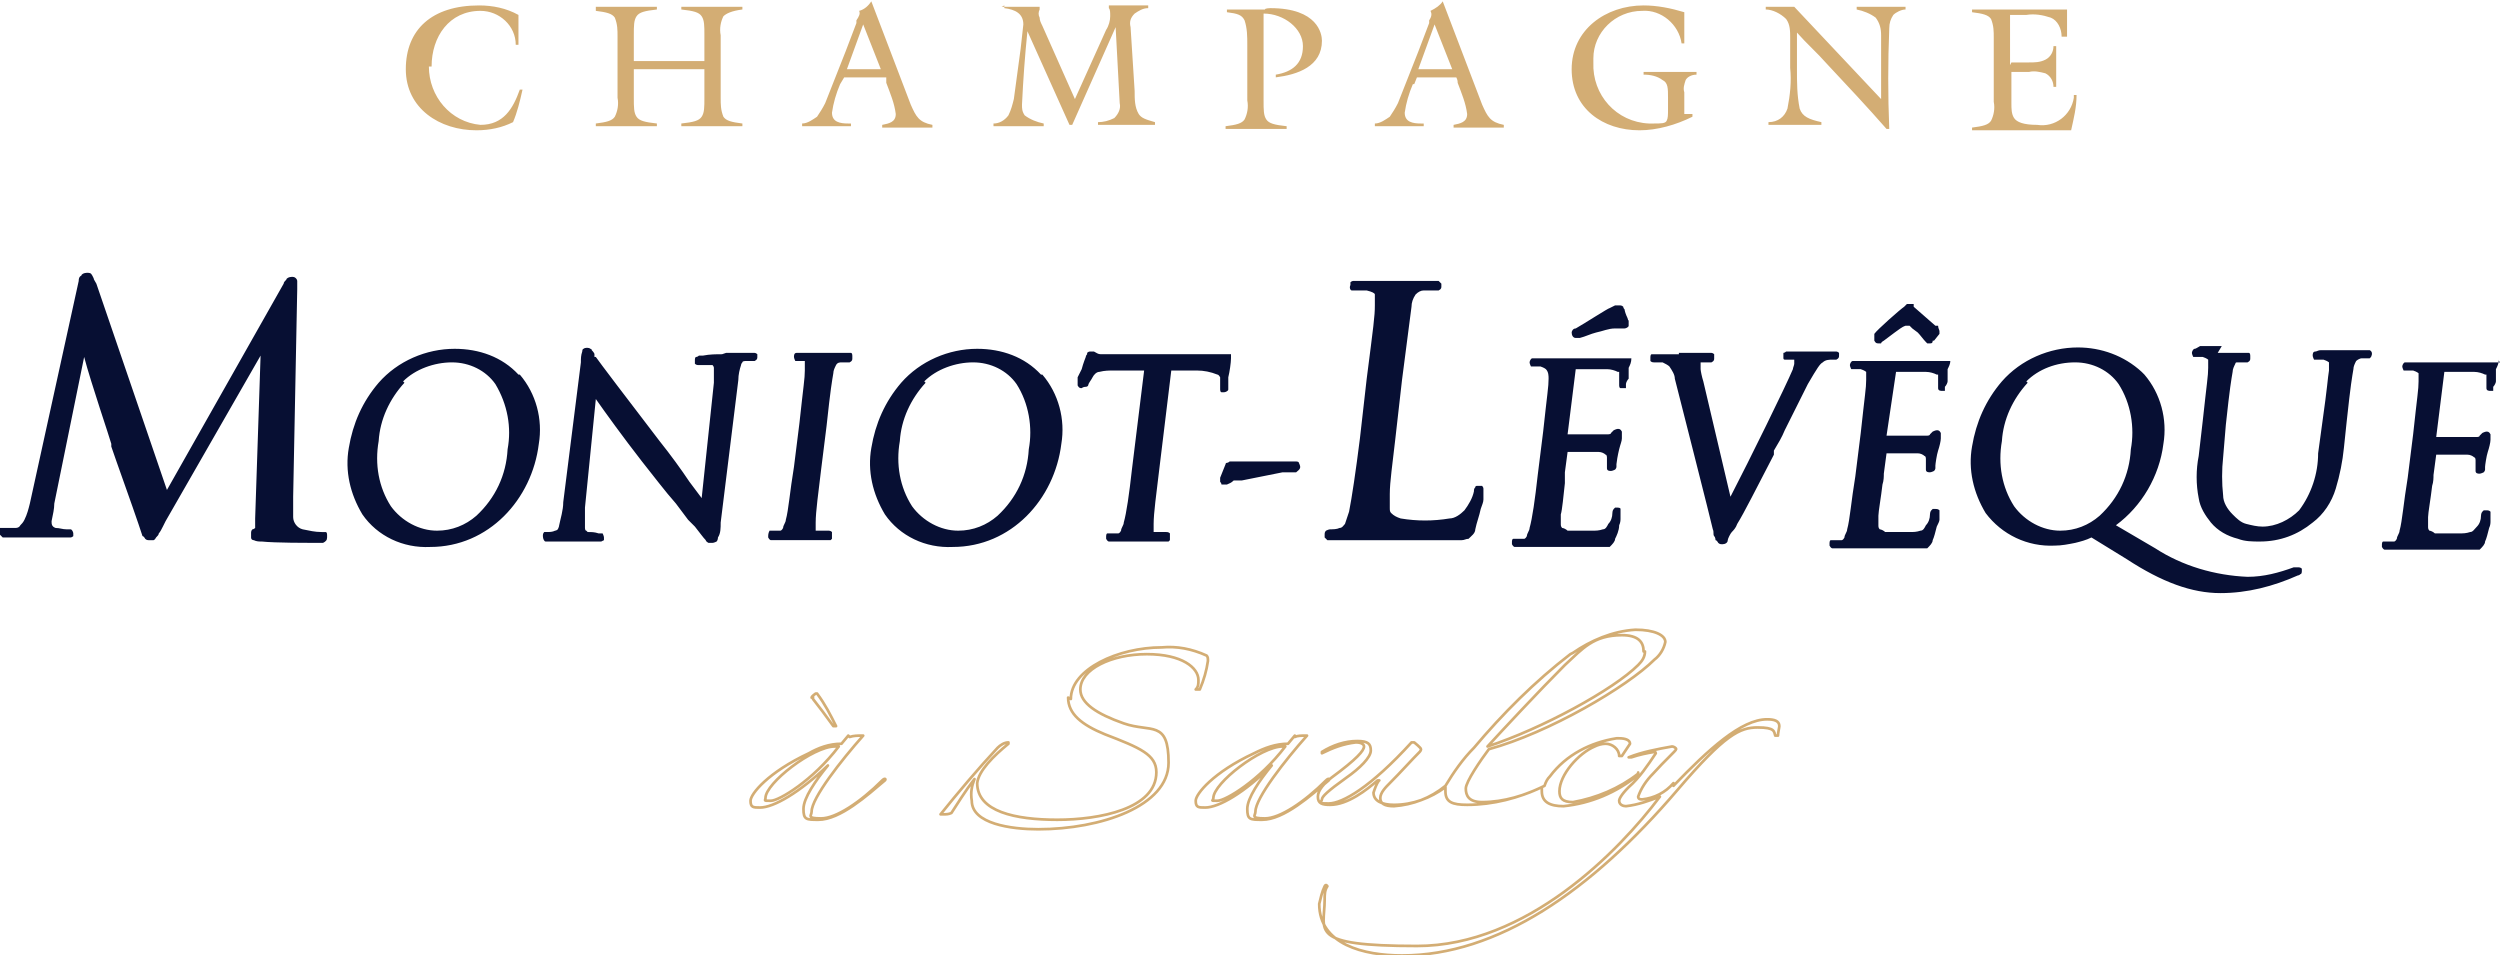 <?xml version="1.0" encoding="UTF-8"?>
<svg id="Calque_1" data-name="Calque 1" xmlns="http://www.w3.org/2000/svg" version="1.1" viewBox="0 0 184.2 70.4">
  <defs>
    <style>
      .cls-1 {
        fill: #d3ad74;
      }

      .cls-1, .cls-2 {
        fill-rule: evenodd;
        stroke-width: 0px;
      }

      .cls-2 {
        fill: #070f33;
      }

      .cls-3 {
        fill: none;
        stroke: #d3ad74;
        stroke-linecap: round;
        stroke-linejoin: round;
        stroke-width: .2px;
      }
    </style>
  </defs>
  <path class="cls-3" d="M61.8,55c-1.9,2.5-4.4,4-5,4s-.4,0-.4-.2c0-1.1,3.5-3.8,5.1-3.8,0,0,.1,0,.2,0ZM62.5,54.2l-.5.6c-.9,0-1.7.3-2.4.7-3,1.4-4.3,3-4.3,3.5s.2.5.7.5c1,0,2.9-1.1,5-3.1-.9,1.1-1.8,2.4-1.8,3.2s.2.8,1.1.8c1.6,0,3.6-1.8,4.9-2.9.1-.1,0-.2-.2,0-1.6,1.6-3.4,2.8-4.5,2.8s-.7-.2-.7-.5c0-1,2.2-3.8,3.8-5.6,0,0,0,0-.1,0-.3,0-.6,0-.9.1h0ZM94.7,55c-1.9,2.5-4.4,4-5,4s-.3,0-.3-.2c0-1.1,3.5-3.8,5.1-3.8,0,0,.1,0,.2,0ZM95.4,54.2l-.5.6c-.9,0-1.7.3-2.5.7-3,1.4-4.3,3-4.3,3.5s.2.5.7.5c1,0,2.9-1.1,4.9-3.1-.9,1.1-1.8,2.4-1.8,3.2s.2.8,1.1.8c1.6,0,3.6-1.8,4.9-2.9.1-.1,0-.2-.2,0-1.6,1.6-3.4,2.8-4.5,2.8s-.7-.2-.7-.5c0-1,2.2-3.8,3.8-5.6,0,0,0,0-.1,0-.3,0-.6,0-.8.1h0ZM123.3,57.7c-.6.7-1.4,1.1-2.3,1.2-.1,0-.3,0-.3-.2,0,0,0,0,0,0,.2-.6.6-1.2,1.1-1.7.9-1,1.7-1.7,1.7-1.8,0-.1-.2-.2-.3-.2-1.1.2-2.2.4-3.2.8,0,0,0,0,.2,0,.6-.2,1.1-.3,1.7-.4,0,0,.1,0,.1.1-.6.9-1.2,1.8-2,2.5-.6.6-.7.9-.7,1,0,.3.3.4.5.4.9-.1,1.7-.4,2.5-.7-3,4-9.8,11-17.9,11s-6.8-1.1-6.8-3.4c0-.4,0-.7.2-1,0,0-.1-.2-.2,0-.2.4-.3.9-.4,1.3,0,3,3.3,3.8,6.1,3.8,7,0,13.9-4.7,20.3-12.2,3.5-4.1,4.6-4.6,5.9-4.6s1.2.3,1.3.6h.2c0-.2.1-.6.1-.7,0-.4-.4-.5-.9-.5-1.9,0-4.3,2.2-6.9,4.9h0ZM59.9,51.3c0,0,0,.2,0,.2.4.5,1,1.3,1.5,2,0,0,.2,0,.2,0-.4-.8-.8-1.6-1.4-2.4,0,0,0,0-.1,0,0,0-.3.2-.3.3h0ZM78.7,51.4c0,1.2,1,2,2.7,2.7,2.6,1,3.8,1.5,3.8,2.8,0,2.7-4.2,3.5-7.3,3.5s-5.9-.6-5.9-2.7c.1-.9,1.2-2,2.3-2.9q0,0,0-.1c-.3,0-.6.2-.8.4-1.4,1.5-3,3.4-4.2,4.9,0,0,.1,0,.2,0,0,0,0,0,0,0,.2,0,.4,0,.6-.1.4-.6,1-1.6,1.7-2.5-.2.5-.3,1-.2,1.6,0,1.7,2.9,2.1,4.9,2.1,4.6,0,9.6-1.7,9.6-4.9s-1.3-2.2-3.3-2.9-3.2-1.5-3.2-2.5c0-1.5,2.3-2.6,4.9-2.6s3.8,1,3.8,1.9c0,.3,0,.5-.2.7,0,0,.2,0,.3,0,.3-.7.5-1.4.6-2.1,0-.2,0-.3-.1-.4-1.1-.5-2.2-.7-3.3-.6-3.2,0-6.7,1.6-6.7,3.8h0ZM121.2,48c0,.4-.2.7-.5,1-1.8,1.8-7.1,4.7-11.1,6,1.1-1.2,3.8-4.1,5.7-6,1.3-1.2,2.1-2.2,4.2-2.2,1.2,0,1.6.5,1.6,1.2h0ZM115.7,48.2c-2.6,2-5,4.4-7.1,6.9-.8.8-1.5,1.8-2.1,2.8-1.1.9-2.4,1.4-3.8,1.5-.7,0-1-.2-1-.6s.4-.8.7-1.1c.8-.8,1.6-1.7,2.2-2.3,0,0,.1-.1.1-.2s-.5-.5-.5-.5c0,0-.1,0-.2,0-3,3.3-5.1,4.5-6.1,4.5s-.5-.1-.5-.3.4-.6,1.8-1.6c1-.7,1.8-1.5,1.8-2s-.2-.7-1-.7c-.9,0-1.8.3-2.6.8,0,0,0,.1,0,.1.8-.4,1.6-.7,2.5-.8.5,0,.6.2.6.3,0,.3-.5.9-2.4,2.3-.5.4-1,.9-1,1.4s.3.6.9.6c1.3,0,2.7-1.1,3.5-1.8,0,0,.2,0,.1,0-.2.3-.3.6-.4.9,0,.6.6.9,1.5.9,1.4,0,2.7-.5,3.8-1.3,0,0,0,.2,0,.3,0,.8.5,1,1.6,1,1.9,0,3.8-.5,5.5-1.3,0,.1,0,.2,0,.3,0,.8.6,1.1,1.6,1.1,2-.2,3.9-1,5.5-2.3,0-.1,0-.3,0-.1-1.4,1.1-3.1,1.8-4.8,2.1-.8,0-1-.3-1-.8,0-1.2,1.4-2.8,2.6-3.3.2-.1.5-.2.8-.2.5,0,1,.4,1,.9h.2c.2-.3.4-.6.6-.9,0-.3-.4-.4-.8-.4,0,0-.1,0-.2,0-1.9.3-3.7,1.2-4.9,2.8-.2.2-.3.4-.4.7-1.4.7-3,1.2-4.6,1.2-1,0-1.2-.5-1.2-1s1.1-2.1,1.7-2.9c4.4-1.2,10.2-4.6,12.2-6.6.4-.3.7-.8.8-1.3,0-.5-.8-.9-2.2-.9-1.7.1-3.3.8-4.6,1.7h0Z"/>
  <path class="cls-2" d="M102.8,20.7h.7c.6,0,1.6,0,2.1,0,.1,0,.3,0,.4,0,0,0,.1.1.2.2,0,0,0,.2,0,.2,0,.1,0,.2-.2.3,0,0-.2,0-.3,0-.3,0-.5,0-.8,0-.2,0-.4.1-.6.3-.2.3-.3.6-.3.9-.1.8-.2,1.5-.7,5.4l-.5,4.4c-.2,1.8-.4,3.1-.4,4,0,.3,0,.7,0,1,0,.2,0,.3.1.4.2.2.4.3.7.4,1.2.2,2.4.2,3.6,0,.4,0,.8-.3,1.1-.6.3-.4.6-.9.7-1.4,0-.1,0-.2.1-.3,0,0,0-.1.1-.1,0,0,.1,0,.2,0,0,0,.2,0,.2,0,0,0,.1.1.1.2,0,0,0,.1,0,.2,0,0,0,.1,0,.2,0,0,0,.2,0,.4s-.1.4-.2.7c-.1.5-.3,1-.4,1.5,0,.3-.3.5-.5.7-.2,0-.3.1-.5.1h-.8c-1.3,0-2.4,0-3.2,0h-.7c-1,0-1.7,0-2.4,0h-1c-.5,0-1,0-1.4,0-.1,0-.3,0-.4,0,0,0-.1-.1-.2-.2,0,0,0-.2,0-.2,0-.1,0-.2.1-.3,0,0,.2-.1.3-.1.2,0,.5,0,.7-.1.2,0,.3-.2.4-.3.1-.3.2-.6.3-.9.2-1,.5-3,.8-5.4l.5-4.4c.5-3.9.6-4.6.6-5.4,0-.3,0-.6,0-.8,0-.1-.2-.2-.6-.3h0c-.1,0-.2,0-.4,0h-.4c-.1,0-.2,0-.3,0-.1,0-.2-.2-.1-.4,0,0,0-.1,0-.2,0,0,.1-.1.2-.1.1,0,.3,0,.4,0,.8,0,1.9,0,2.4,0M140.4,24c-.3.1-.5.3-.8.5l-.8.6c0,0-.2.1-.2.2,0,0-.2,0-.2,0-.1,0-.2,0-.3-.2,0,0,0-.2,0-.3,0,0,0-.1,0-.2h0c.2-.3,1.9-1.8,2.2-2l.2-.2c0,0,.2,0,.2,0,0,0,.2,0,.2,0h.1c0,.1,0,.2,0,.2l1.6,1.4h.2c0,.2.1.3.1.4,0,0,0,.1,0,.2h0c0,0-.4.5-.4.5h-.1c0,.2-.1.2-.2.2,0,0-.1,0-.2,0,0,0,0,0-.1-.1h0c-.2-.2-.4-.5-.6-.7l-.4-.3-.2-.2h-.2ZM119,24.2c-.5,0-.9.2-1.4.3-.4.1-.8.3-1.2.4h-.2c0,0,0,0,0,0h-.1c-.2,0-.3-.2-.3-.4,0,0,0,0,0,0,0-.1.1-.3.3-.3.7-.4,2.4-1.5,2.5-1.5l.4-.2c0,0,.2,0,.3,0,.1,0,.2,0,.3.1,0,0,0,.1.1.2,0,.1.1.4.2.6s0,.2.1.2c0,.1,0,.3,0,.4,0,.1-.2.2-.3.2h-.5ZM143.7,26s0,0,0,.1c0,0,0,.1,0,.2h0v.3c0,.2-.1.4-.2.6,0,0,0,.2,0,.4v.5c0,.1-.1.3-.2.4,0,0,0,.1,0,.2,0,0,0,0,0,.1,0,0-.1,0-.2,0-.1,0-.3,0-.3-.2,0,0,0-.2,0-.3,0,0,0-.2,0-.3,0,0,0-.2,0-.3,0,0,0,0,0-.1,0,0,0,0-.1,0-.2-.1-.5-.2-.8-.2h-2.2l-.7,4.7h2.5c.2,0,.3,0,.5,0,0,0,.2,0,.2-.1h0l.2-.2c0,0,.2-.1.3-.1.1,0,.2,0,.3.2,0,0,0,.2,0,.3,0,0,0,0,0,.1h0c0,.2-.1.6-.2.9s-.2,1-.2,1.1,0,0,0,.1c0,0,0,.1,0,.1,0,0,0,.1-.1.2,0,0-.2.1-.3.1-.1,0-.3,0-.3-.2,0,0,0-.2,0-.3,0-.2,0-.4,0-.5,0,0,0-.2-.1-.2-.1-.1-.3-.2-.5-.2-.2,0-.7,0-1.3,0h-1l-.2,1.5c0,.2,0,.5-.1.8h0c-.1.9-.3,2-.3,2.3,0,.2,0,.5,0,.7,0,.1,0,.2.1.3.1,0,.3.1.4.2.3,0,.7,0,1,0h.8c.3,0,.5,0,.8-.1.2,0,.3-.2.4-.4.2-.2.3-.5.3-.8,0,0,0-.2.1-.3,0,0,0,0,.1-.1,0,0,.1,0,.2,0,.1,0,.2,0,.3.1,0,0,0,.1,0,.2h0c0,.2,0,.2,0,.2v.3c0,.1-.1.3-.2.5-.1.4-.2.8-.3,1,0,.2-.2.4-.4.6-.1,0-.2,0-.4,0h-3.3c-.7,0-1.1,0-1.3,0h-1.7c-.1,0-.2,0-.3,0,0,0-.1,0-.2-.2,0,0,0-.1,0-.2,0,0,0-.2.1-.2,0,0,.2,0,.3,0,.2,0,.3,0,.5,0,0,0,.1,0,.2-.2,0-.2.2-.4.2-.6.2-.7.3-2.1.6-3.9l.4-3.2c.3-2.8.4-3.3.4-3.9,0-.2,0-.4,0-.6,0,0-.1-.1-.4-.2h0c0,0-.2,0-.2,0h-.3c0,0-.2,0-.2,0,0,0-.1-.2-.1-.3,0-.1.1-.3.2-.3.1,0,.2,0,.3,0h5.8c.2,0,.5,0,.7,0h.2c0,0,.1,0,.2,0,0,0,0,0,0,0ZM184.1,26s0,0,0,.1c0,0,0,.1,0,.2h0v.3c0,.2-.1.4-.2.6,0,0,0,.2,0,.4v.5c0,.1-.1.3-.2.4,0,0,0,.1,0,.2,0,0,0,0,0,.1,0,0-.1,0-.2,0-.1,0-.3,0-.3-.2,0,0,0-.2,0-.3,0,0,0-.2,0-.3,0,0,0-.2,0-.3,0,0,0,0,0-.1,0,0,0,0-.1,0-.2-.1-.5-.2-.8-.2h-2.2l-.6,4.8h2.5c.2,0,.3,0,.5,0,0,0,.2,0,.2-.1h0l.2-.2c0,0,.2-.1.3-.1.1,0,.2,0,.3.2,0,0,0,.2,0,.3,0,0,0,0,0,.1h0c0,.2-.1.6-.2.9s-.2,1-.2,1.1,0,0,0,.1c0,0,0,.1,0,.1,0,0,0,.1-.1.2,0,0-.2.1-.3.1-.1,0-.3,0-.3-.2,0,0,0-.2,0-.3,0-.2,0-.4,0-.5,0,0,0-.2-.1-.2-.1-.1-.3-.2-.5-.2-.2,0-.7,0-1.3,0h-1l-.2,1.5c0,.2,0,.5-.1.8-.1.9-.3,2-.3,2.3,0,.2,0,.5,0,.7,0,.1,0,.2.1.3.1,0,.3.1.4.2.3,0,.7,0,1,0h.8c.3,0,.5,0,.8-.1.2,0,.3-.2.5-.4.2-.2.3-.5.3-.8,0,0,0-.2.1-.3,0,0,0,0,.1-.1,0,0,.1,0,.2,0,.1,0,.2,0,.3.1,0,0,0,.1,0,.2h0c0,.2,0,.2,0,.2,0,0,0,.2,0,.3s0,.3-.1.5c-.1.4-.2.8-.3,1,0,.2-.2.4-.4.6-.1,0-.2,0-.4,0h-3.3c-.7,0-1.1,0-1.3,0h-1.7c-.1,0-.2,0-.3,0,0,0-.1,0-.2-.2,0,0,0-.1,0-.2,0,0,0-.2.1-.2,0,0,.2,0,.3,0,.2,0,.3,0,.5,0,0,0,.1,0,.2-.2,0-.2.2-.4.2-.6.2-.7.3-2.1.6-3.9l.4-3.2c.3-2.8.4-3.3.4-3.9,0-.2,0-.4,0-.6,0,0-.1-.1-.4-.2h0c0,0-.2,0-.2,0h-.3c0,0-.2,0-.2,0,0,0-.1-.2-.1-.3,0-.1.1-.3.2-.3.1,0,.2,0,.3,0h5.8c.2,0,.5,0,.7,0h.1c0,0,.1,0,.2,0,0,0-.2,0-.2-.2ZM120.2,26s0,0,0,.1c0,0,0,.1,0,.2,0,0,0,0,0,.1h0c0,.3-.1.5-.2.7,0,.1,0,.2,0,.4h0v.4c-.1.1-.2.3-.2.4,0,0,0,.1,0,.2,0,0,0,0,0,.1,0,0-.1,0-.2,0,0,0-.1,0-.2,0,0,0-.1,0-.1-.2,0,0,0-.2,0-.3,0,0,0-.2,0-.3,0,0,0-.2,0-.3,0,0,0,0,0-.1,0,0,0,0-.1,0-.2-.1-.5-.2-.8-.2h-2.3l-.6,4.8h2.5c.2,0,.3,0,.5,0,0,0,.2,0,.2-.1h0l.2-.2c0,0,.2-.1.3-.1.1,0,.2,0,.3.2,0,0,0,.2,0,.3h0c0,.2,0,.2,0,.2,0,.2-.1.4-.2.8s-.2,1-.2,1.1,0,0,0,.1c0,0,0,.1,0,.1,0,0,0,.1-.1.2,0,0-.2.1-.3.1-.1,0-.3,0-.3-.2,0,0,0-.2,0-.3,0-.2,0-.4,0-.5,0,0,0-.2-.1-.2-.1-.1-.3-.2-.5-.2-.2,0-.7,0-1.2,0h-1.1l-.2,1.5c0,.2,0,.4,0,.8h0c-.1.9-.2,2-.3,2.3,0,.2,0,.5,0,.7,0,.1,0,.2.1.3.1,0,.3.1.4.2.3,0,.7,0,1,0h.8c.3,0,.5,0,.8-.1.2,0,.3-.2.4-.4.2-.2.3-.5.3-.8,0,0,0-.2.1-.3,0,0,0,0,.1-.1,0,0,.1,0,.2,0,0,0,.2,0,.2.1,0,0,0,.1,0,.2h0v.2s0,.2,0,.3,0,.3-.1.5c0,.4-.2.8-.3,1,0,.2-.2.4-.4.6-.1,0-.2,0-.4,0h-3.3c-.7,0-1.1,0-1.3,0h-1.7c-.1,0-.2,0-.3,0,0,0-.1,0-.2-.2,0,0,0-.1,0-.2,0,0,0-.2.1-.2,0,0,.2,0,.3,0,.2,0,.3,0,.5,0,0,0,.1,0,.2-.2,0-.2.2-.4.2-.6.2-.7.4-2.1.6-3.9l.4-3.2c.3-2.8.4-3.3.4-3.9,0-.2,0-.5-.2-.7,0,0-.1-.1-.4-.2h0c0,0-.2,0-.2,0h-.3c0,0-.2,0-.2,0,0,0-.1-.2-.1-.3,0-.1.1-.3.2-.3.1,0,.2,0,.3,0h5.8c.2,0,.5,0,.7,0h.1c0,0,.1,0,.2,0,0,0,.1,0,.2,0ZM90.7,26c0,0,0,.1,0,.2h0v.2c0,.3-.1,1-.2,1.4,0,.3,0,.5,0,.6,0,.1,0,.2,0,.3,0,.1-.2.2-.3.2,0,0-.1,0-.2,0,0,0-.1,0-.1-.2,0,0,0-.1,0-.2,0,0,0-.1,0-.2v-.2c0,0,0-.2,0-.3,0,0-.1-.2-.2-.2-.5-.2-1-.3-1.5-.3h-1.9l-.9,7.4c-.2,1.7-.4,3.1-.4,3.9,0,.2,0,.4,0,.5,0,0,0,0,0,.1,0,0,.1,0,.2,0,.2,0,.6,0,.7,0,.1,0,.2,0,.3.1,0,0,0,.2,0,.3,0,0,0,.1,0,.2,0,0,0,0-.1.1-.1,0-.2,0-.3,0-.7,0-1.5,0-1.9,0h-1.9c-.1,0-.2,0-.3,0,0,0-.1,0-.2-.2,0,0,0-.1,0-.2,0,0,0-.2.1-.2,0,0,.2,0,.3,0,.2,0,.3,0,.5,0,0,0,.1,0,.2-.2,0-.2.2-.4.2-.6.2-.7.4-2.1.6-3.9l.9-7.3h-2.2c-.4,0-.7,0-1.1.1-.2,0-.4.2-.5.4-.1.2-.2.3-.3.5h0c0,0,0,.2-.2.2,0,0-.2,0-.3.1-.1,0-.2,0-.3-.2,0,0,0-.2,0-.2v-.4c.1-.2.2-.4.3-.6.1-.4.3-.9.3-.9h0c0,0,0-.1.1-.2,0,0,0,0,0-.1h0c0,0,.1-.1.2-.1,0,0,.1,0,.2,0h.1c.2.1.3.2.5.2.5,0,1.1,0,1.3,0h6.4c.4,0,.7,0,1.1,0h.3c0,0,.1,0,.1,0h.1c0,0,.2,0,.3,0ZM60.5,26h1.9c.1,0,.2,0,.3,0,0,0,.1,0,.1.2,0,0,0,.1,0,.2,0,.1,0,.2-.2.3,0,0-.1,0-.2,0-.1,0-.3,0-.4,0-.1,0-.3,0-.4.2-.1.2-.2.4-.2.6-.1.6-.2,1.1-.5,3.9l-.4,3.2c-.2,1.7-.4,3.1-.4,3.9,0,.2,0,.4,0,.5,0,0,0,0,0,.1,0,0,.1,0,.2,0,.2,0,.6,0,.7,0,.1,0,.2,0,.3.1,0,0,0,.2,0,.3,0,0,0,.1,0,.2,0,0,0,0-.1.1-.1,0-.2,0-.3,0-.7,0-1.5,0-1.9,0h-1.9c-.1,0-.2,0-.3,0,0,0-.1,0-.2-.2,0-.2,0-.3.1-.5,0,0,.2,0,.3,0,.2,0,.3,0,.5,0,0,0,.1,0,.2-.2,0-.2.2-.4.2-.6.2-.7.3-2.1.6-3.9l.4-3.2c.3-2.8.4-3.3.4-3.9,0-.2,0-.4,0-.6,0,0,0,0,0-.1,0,0,0,0-.1,0h0c-.1,0-.3,0-.4,0,0,0-.2,0-.2,0,0,0-.1-.2-.1-.3,0-.1,0-.3.2-.3.1,0,.2,0,.3,0,.4,0,1.1,0,1.5,0h0ZM53.5,26h1.8c0,0,.2,0,.3,0,0,0,.1,0,.2.1,0,0,0,.2,0,.2,0,.1,0,.2-.2.3,0,0-.2,0-.3,0-.1,0-.2,0-.4,0h0c0,0-.2,0-.2.1,0,0-.1.1-.1.2-.1.3-.2.7-.2,1.1l-1.3,10.5c0,.4,0,.8-.2,1.1,0,0,0,.2-.1.3,0,0-.2.1-.3.1,0,0-.2,0-.3,0,0,0-.2-.1-.2-.2-.2-.2-.4-.5-.8-1l-.5-.5-.9-1.2c-.8-.9-1.7-2.1-2.5-3.1-1.4-1.8-2.7-3.6-3.4-4.6l-.8,8c0,.5,0,1,0,1.5,0,0,0,.2.1.2,0,0,0,0,.1.1h0c.3,0,.5,0,.8.1,0,0,.2,0,.3,0,0,0,.1.2.1.3,0,0,0,.1,0,.2,0,0,0,0-.2.1-.1,0-.2,0-.3,0h-3.6c0,0-.1,0-.2,0-.1,0-.2-.2-.2-.4,0-.1,0-.2.1-.3,0,0,.2,0,.2,0,.2,0,.4,0,.6-.1h0c0,0,.1,0,.2-.1,0,0,.1-.2.1-.3.1-.5.3-1.1.3-1.7l1.3-10.3c0-.3,0-.5.1-.8,0,0,0-.2.1-.2.1-.1.4-.1.5,0h0c0,0,.1,0,.1.1,0,0,.2.2.2.3v.2h.1c.2.3,2.4,3.2,4.7,6.2.8,1,1.6,2.1,2.2,3l.9,1.2.9-8.5c0-.3,0-.5,0-.7,0-.1,0-.3,0-.4,0,0,0-.1-.1-.2,0,0-.1,0-.2,0h0c-.2,0-.5,0-.8,0-.1,0-.2,0-.3-.1,0,0,0-.2,0-.3,0,0,0-.2.1-.2,0,0,.1,0,.2-.1.1,0,.2,0,.3,0,.5-.1,1-.1,1.4-.1h0ZM123.7,26h2c.1,0,.3,0,.4,0,0,0,.1,0,.2.1,0,0,0,0,0,.1,0,0,0,.1,0,.2,0,.1,0,.2-.2.3,0,0-.2,0-.3,0h-.3c0,0-.2,0-.2,0,0,0,0,0,0,0,0,0,0,0,0,0,0,0,0,.1,0,.2,0,0,0,.2,0,.3s.1.6.2.9h0l2,8.5c1.4-2.7,4.1-8.2,4.6-9.4,0-.1.1-.3.1-.4,0,0,0-.2,0-.2,0,0,0-.1,0-.1-.2,0-.4,0-.5,0,0,0-.2,0-.2,0,0,0-.1,0-.1-.1,0,0,0-.1,0-.2,0,0,0-.2,0-.2,0,0,.1,0,.2-.1.1,0,.3,0,.4,0h3c.1,0,.2,0,.3,0,0,0,.1,0,.2.1,0,0,0,.1,0,.2,0,.1,0,.2-.2.3,0,0-.2,0-.3,0-.2,0-.5,0-.7.2-.2.1-.4.4-1.1,1.6-.2.4-.9,1.8-1.7,3.4h0c-.2.5-.5,1-.8,1.5h0c0,.1,0,.3,0,.3-1.3,2.5-2.2,4.3-2.7,5.1-.1.3-.3.5-.4.6s-.3.5-.3.6c0,.2-.2.3-.4.3-.1,0-.2,0-.3-.1,0,0-.1-.2-.2-.2,0,0,0-.2-.1-.3s0-.3-.1-.5h0c0-.1-2.8-11.1-2.8-11.1,0-.3-.2-.6-.4-.9-.1-.1-.3-.2-.5-.3-.2,0-.4,0-.6,0-.1,0-.2,0-.3-.1,0,0,0-.2,0-.3,0,0,0-.2.1-.2,0,0,.1,0,.2,0,.1,0,.3,0,.4,0,.4,0,1,0,1.4,0h0ZM163.4,26h2c.1,0,.2,0,.3,0,0,0,.1,0,.1.2,0,0,0,.1,0,.2,0,.1,0,.2-.2.3,0,0-.1,0-.2,0-.1,0-.3,0-.4,0,0,0-.1,0-.2,0,0,0-.1,0-.1.1-.1.2-.2.4-.2.6-.1.6-.2,1.1-.5,3.9l-.2,2.4c-.1.9-.1,1.9,0,2.8,0,.5.3,1,.7,1.4.3.3.6.6,1,.7.4.1.8.2,1.2.2,1,0,2-.5,2.7-1.2.9-1.2,1.4-2.7,1.4-4.2l.3-2.2c.4-2.8.4-3.3.5-3.9,0-.2,0-.4,0-.6,0,0-.1-.1-.4-.2h0c0,0-.2,0-.2,0h-.3c0,0-.2,0-.2,0,0,0-.1-.2-.1-.3,0-.1,0-.3.2-.3.1,0,.2-.1.4-.1.6,0,1.2,0,1.6,0h1.7c.1,0,.2,0,.3,0,.2.1.2.3.1.5,0,0,0,0-.1.1,0,0-.1,0-.2,0-.1,0-.3,0-.4,0-.1,0-.3.1-.4.2-.1.2-.2.4-.2.6-.1.6-.2,1.1-.5,3.9l-.2,1.9c-.1,1-.3,2-.6,3-.3,1-.9,1.9-1.7,2.5-1.1.9-2.4,1.4-3.9,1.4-.5,0-1.1,0-1.6-.2-.8-.2-1.5-.6-2-1.2-.4-.5-.8-1.1-.9-1.8-.2-1-.2-2.1,0-3.1l.3-2.6c.3-2.8.4-3.3.4-3.9,0-.2,0-.4,0-.6,0,0-.1-.1-.4-.2h0c0,0-.2,0-.2,0h-.3c0,0-.2,0-.2,0,0,0-.1-.2-.1-.3,0-.1.1-.3.2-.3.1,0,.2-.1.4-.2h1.6ZM95.1,34c.1,0,.3,0,.4,0,0,0,.2,0,.2.1,0,0,.1.2.1.3,0,.2-.2.3-.3.4h-.2c0,0-.2,0-.2,0h-.6c0,0-2,.4-2,.4l-1,.2h-.6c-.2.2-.3.2-.5.3h-.1c0,0,0,0,0,0h-.1c0,0-.2,0-.2,0,0,0,0-.1-.1-.2,0-.1,0-.2,0-.3h0l.4-1c0,0,0-.1.1-.1,0,0,.1,0,.2-.1.1,0,.2,0,.4,0h4.3ZM6.9,20.5c0,.1.1.2.2.4l5.2,15.2,8.6-15.2c0-.1.1-.2.2-.3,0-.1.2-.2.4-.2.1,0,.2,0,.3.1,0,0,.1.1.1.2,0,.2,0,.4,0,.6l-.3,15.3c0,.5,0,1,0,1.5,0,.4.3.8.7.9.5.1.9.2,1.4.2,0,0,.2,0,.3,0,0,0,.1,0,.1.2,0,0,0,.1,0,.2,0,.2-.1.3-.3.4-.1,0-.3,0-.5,0-.5,0-3.1,0-4-.1-.2,0-.4,0-.6-.1,0,0-.2,0-.2-.2,0,0,0-.2,0-.3,0-.1,0-.2.1-.3,0,0,.1,0,.2-.1,0,0,0,0,0-.1,0-.2,0-.4,0-.6l.4-12-7,12.2-.2.4h0c-.1.2-.2.4-.3.5,0,.1-.1.2-.2.3,0,0-.1.2-.2.2,0,0-.2,0-.3,0-.1,0-.2,0-.3-.1,0,0-.1-.2-.2-.2-.1-.3-.2-.6-.3-.9h0c-.4-1.2-1.7-4.8-2-5.7h0v-.2c-.1-.4-1.5-4.5-2-6.4l-2.2,10.8c0,.4-.1.8-.2,1.3,0,.2,0,.4.3.5h0c.3,0,.5.1.8.1,0,0,.2,0,.3,0,.1,0,.2.2.2.3,0,0,0,.2,0,.2,0,0-.1.1-.2.1-.1,0-.3,0-.4,0-.6,0-1.3,0-1.8,0h-.9c-.4,0-1.1,0-1.5,0-.1,0-.3,0-.4,0,0,0-.1-.1-.2-.2,0,0,0-.2,0-.3,0,0,0-.1,0-.2,0,0,0,0,.1,0,0,0,.2,0,.3,0,.2,0,.5,0,.7,0,.1,0,.3,0,.4-.2.1-.1.2-.2.3-.4.2-.4.3-.8.4-1.2h0c0,0,3.6-16.4,3.6-16.4,0-.1,0-.3.2-.4,0-.1.2-.2.4-.2.2,0,.3,0,.4.2ZM29.8,28.2c-1.1,1.2-1.8,2.7-1.9,4.3-.3,1.7,0,3.4.9,4.8.8,1.1,2.1,1.8,3.4,1.8,1.1,0,2.1-.4,2.9-1.1,1.4-1.3,2.2-3,2.3-4.9.3-1.6,0-3.3-.9-4.8-.7-1-1.9-1.6-3.2-1.6-1.3,0-2.7.5-3.6,1.4h0ZM68.2,28.2c-1.1,1.2-1.8,2.7-1.9,4.3-.3,1.7,0,3.4.9,4.8.8,1.1,2.1,1.8,3.4,1.8,1.1,0,2.1-.4,2.9-1.1,1.4-1.3,2.2-3,2.3-4.9.3-1.6,0-3.4-.9-4.8-.7-1-1.9-1.6-3.2-1.6-1.3,0-2.7.5-3.6,1.4h0ZM149.4,28.2c-1.1,1.2-1.8,2.7-1.9,4.3-.3,1.7,0,3.4.9,4.8.8,1.1,2.1,1.8,3.4,1.8,1.1,0,2.1-.4,2.9-1.1,1.4-1.3,2.2-3,2.3-4.9.3-1.6,0-3.4-.9-4.8-.7-1-1.9-1.6-3.2-1.6-1.4,0-2.7.5-3.6,1.4h0ZM38.3,27.6c1.2,1.4,1.7,3.3,1.4,5.1-.5,4.1-3.7,7.6-8,7.6-2,.1-3.9-.8-5-2.4-.9-1.5-1.3-3.2-1-4.9.3-1.8,1-3.4,2.2-4.8,1.4-1.6,3.5-2.5,5.6-2.5,1.8,0,3.5.6,4.7,1.9h0ZM76.8,27.6c1.2,1.4,1.7,3.3,1.4,5.1-.5,4.1-3.7,7.6-8,7.6-2,.1-3.9-.8-5-2.4-.9-1.5-1.3-3.2-1-4.9.3-1.8,1-3.4,2.2-4.8,1.4-1.6,3.5-2.5,5.6-2.5,1.8,0,3.5.6,4.7,1.9h0ZM158,27.6c1.2,1.4,1.7,3.3,1.4,5.1-.3,2.4-1.6,4.6-3.5,6l2.9,1.7c2,1.3,4.4,2,6.8,2.1,1.2,0,2.3-.3,3.4-.7h.3c.1,0,.2,0,.3.1,0,0,0,.2,0,.2,0,0,0,.2-.1.2,0,0-.1.1-.2.1-1.8.8-3.7,1.3-5.7,1.3-2.1,0-4.3-.8-6.9-2.5l-2.6-1.6c-.4.2-.8.3-1.2.4-.5.1-1,.2-1.5.2-2,.1-3.9-.8-5.1-2.4-.9-1.5-1.3-3.2-1-4.9.3-1.8,1-3.4,2.2-4.8,1.4-1.6,3.5-2.5,5.6-2.5,1.7,0,3.4.6,4.7,1.8h0Z"/>
  <path class="cls-1" d="M97.4,3c0,1.9-1.8,2.5-3.4,2.7h0v-.2h0c1.2-.2,2-.8,2-2.1s-1.4-2.4-2.9-2.4h0v6.4c0,.7,0,1.1.2,1.4s.6.4,1.5.5h0v.2h-4.5v-.2h0c.8-.1,1.2-.2,1.4-.5.2-.4.3-.9.2-1.4V3.3c0-.6,0-1.2-.2-1.8-.2-.4-.5-.5-1.3-.6h0v-.2h2.8c0-.1.4-.1.4-.1,3.5,0,3.8,1.9,3.8,2.4M148.2,4.6h1.3c.4,0,.8,0,1.2-.2.4-.2.6-.6.6-1h.2v3h-.2c0-.4-.2-.8-.6-1-.4-.1-.8-.2-1.2-.1h-1.3v2.3h0c0,.4,0,.8.2,1.1.2.3.7.5,1.7.5,1.3.2,2.5-.7,2.7-2,0,0,0-.2,0-.2h.2c0,.9-.2,1.7-.4,2.6h-7.3v-.2h0c.8-.1,1.2-.2,1.4-.5.2-.4.3-.9.2-1.4V2.8c0-.5,0-.9-.2-1.4-.2-.3-.6-.4-1.4-.5h0v-.2h7v2h-.4c0-.6-.3-1.2-.8-1.4-.6-.2-1.2-.3-1.8-.2h-1.2v3.7ZM117.4,4.6c-.1,2.4,1.7,4.4,4.1,4.5,0,0,.2,0,.3,0,.6,0,.9,0,1-.2s.1-.4.1-.9v-.8c0-.7,0-1.1-.4-1.3-.4-.3-.9-.4-1.4-.4h0v-.2h3.9v.2h0c-.4,0-.7.2-.8.4-.1.3-.2.6-.1.9v1.6h.6v.2h0c-1.2.6-2.6,1-3.9,1-2.7,0-5-1.6-5-4.5s2.5-4.7,5.3-4.7c1,0,2,.2,3,.5h0v2.3h-.2c-.2-1.4-1.5-2.5-2.9-2.4-2,0-3.6,1.6-3.6,3.5,0,0,0,.2,0,.3h0ZM31.6,4.9c0,2.2,1.6,4.1,3.8,4.3,1.7,0,2.4-1.2,2.9-2.6h.2c-.2.9-.4,1.7-.7,2.4h0c-.8.4-1.7.6-2.7.6-2.7,0-5.2-1.6-5.2-4.5S31.8.4,35.3.4c1,0,2,.2,2.9.7h0v2.2h-.2c0-1.4-1.2-2.5-2.6-2.5-2.3,0-3.6,1.9-3.6,4.1h0ZM43.9.5h4.5v.2h0c-.9.1-1.3.2-1.5.5s-.2.7-.2,1.4v1.9h5.2v-1.9c0-.7,0-1.1-.2-1.4s-.6-.4-1.5-.5h0v-.2h4.5v.2h0c-.8.1-1.2.3-1.4.5-.2.4-.3.9-.2,1.4v4.6c0,.5,0,.9.2,1.4.2.3.6.4,1.4.5h0v.2h-4.5v-.2h0c.9-.1,1.3-.2,1.5-.5s.2-.7.2-1.4v-2.1h-5.2v2.1c0,.7,0,1.1.2,1.4s.6.4,1.5.5h0v.2h-4.5v-.2h0c.8-.1,1.2-.2,1.4-.5.2-.4.3-.9.2-1.4V2.7c0-.5,0-.9-.2-1.4-.2-.3-.6-.4-1.4-.5h0v-.2ZM62.3,5.1h2.6l-1.3-3.3-1.2,3.3ZM104.5,5.1h2.5l-1.3-3.3-1.2,3.3ZM61.9,6.2c-.3.7-.5,1.4-.6,2.1,0,.7.6.8,1.2.8h.2v.2h-3.6v-.2h0c.4,0,.8-.3,1.1-.5.2-.3.4-.6.6-1l1.5-3.8.8-2.1v-.2c.2-.3.3-.5.2-.7h0c.4-.1.7-.4.9-.7h0l2.9,7.6c.4.9.6,1.3,1.6,1.5h0v.2h-3.7v-.2h0c.5-.1,1-.2,1-.8-.1-.8-.4-1.5-.7-2.3h0v-.4h-3.1l-.3.5ZM104.1,6.2c-.3.7-.5,1.4-.6,2.1,0,.7.6.8,1.2.8h.2v.2h-3.6v-.2h0c.4,0,.8-.3,1.1-.5.2-.3.4-.6.6-1l1.5-3.8.8-2.1v-.2c.2-.3.2-.5.1-.7h0c.4-.2.7-.4.9-.7h0l2.9,7.6c.4.9.6,1.3,1.6,1.5h0v.2h-3.7v-.2h0c.5-.1,1-.2,1-.8-.1-.8-.4-1.5-.7-2.3h0c0-.1,0-.2-.1-.4h-2.9l-.2.5ZM130,.5h2.2l6.4,6.8V2.6c0-.5-.1-.9-.4-1.3-.4-.3-.9-.5-1.4-.6h0v-.2h3.6v.2h0c-.3,0-.7.2-.9.4-.2.3-.3.6-.3,1-.1,2.5-.1,4.9,0,7.4h-.2c-1.4-1.6-2.9-3.2-4.4-4.8-.7-.8-1.5-1.5-2.2-2.3v2.7c0,1,0,1.9.2,2.9.2.6.7.8,1.6,1h0v.2h-3.9v-.2h0c.7,0,1.2-.4,1.4-1,.2-1,.3-2,.2-3v-2.2c0-.5,0-1-.3-1.4-.4-.4-1-.7-1.5-.7h0v-.2h0ZM73.8.5h2.8v.2h0c-.1.2-.1.4,0,.6,0,.2.1.4.2.6h0l2.4,5.4,2.3-5.1c.2-.3.3-.7.3-1,0-.3,0-.5-.1-.6h0v-.2h2.9v.2h0c-.4,0-.7.2-1,.4-.3.3-.4.6-.3,1l.3,4.7h0c0,.6,0,1.2.3,1.7.2.3.5.4,1.2.6h0v.2h-4.2v-.2h0c.4,0,.8-.1,1.2-.3.3-.3.5-.7.4-1.1l-.3-5.6-3.2,7.2h-.2l-3.1-6.9c-.2,2-.3,3.4-.4,5.4,0,.3,0,.5.2.8.4.3.9.5,1.4.6h0v.2h-3.7v-.2h0c.4,0,.8-.2,1.1-.6.2-.4.3-.8.4-1.2l.5-3.7.2-1.8c0-.8-.6-1.1-1.4-1.2h0v-.2h0Z"/>
</svg>